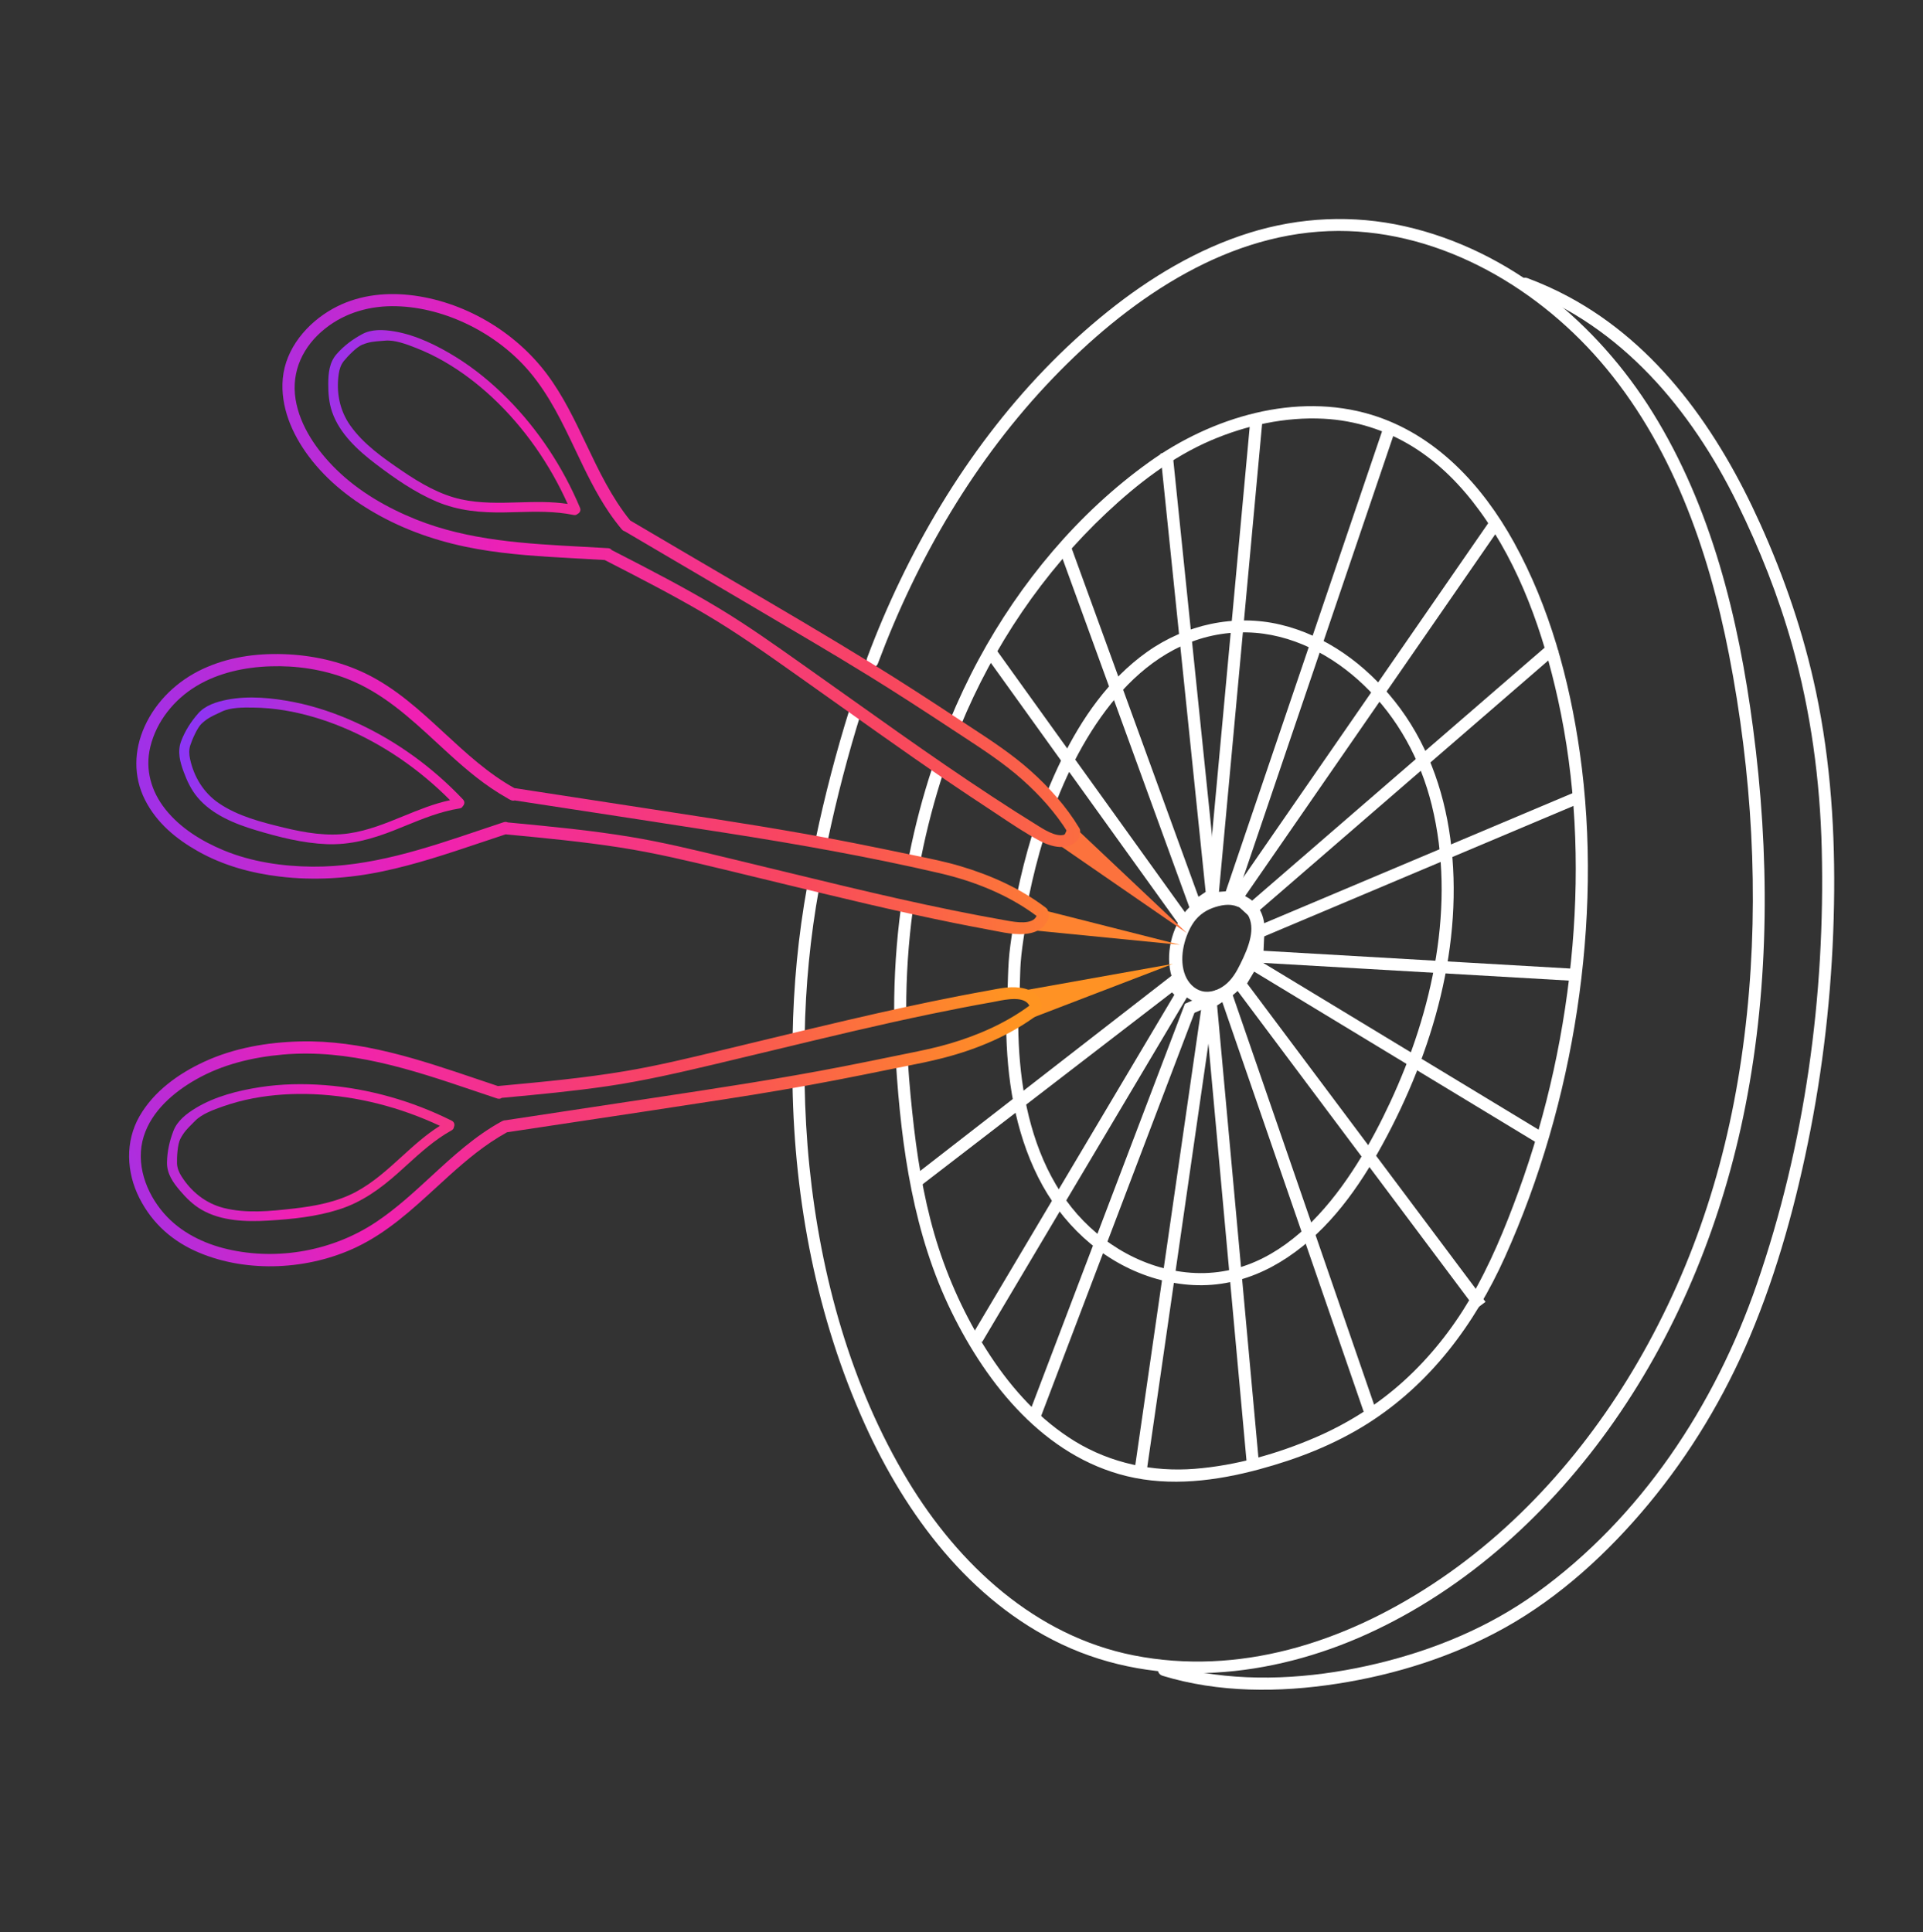 <svg width="200" height="201" viewBox="0 0 200 201" fill="none" xmlns="http://www.w3.org/2000/svg">
<rect x="0" y="0" width="200" height="201" fill="#333333" stroke="none"/>
<path d="M88.347 73.812C86.96 78.246 85.785 82.751 84.829 87.299C84.663 88.094 85.9 88.333 86.066 87.538C87.022 82.99 88.197 78.485 89.584 74.052C89.828 73.276 88.59 73.045 88.347 73.812Z" fill="white"/>
<path d="M82.424 112.843C82.634 124.949 84.938 137.062 89.936 148.122C94.205 157.571 100.853 166.507 110.421 171.031C120.509 175.801 132.272 174.478 142.206 169.961C152.631 165.221 161.374 157.168 167.895 147.82C174.723 138.034 179.213 126.776 181.52 115.088C184.075 102.131 184.044 88.748 182.32 75.689C180.818 64.297 178.006 52.776 171.894 42.924C166.105 33.589 156.97 25.989 146.112 23.539C140.738 22.325 135.175 22.578 129.921 24.224C124.544 25.907 119.612 28.871 115.232 32.383C105.947 39.834 98.76 49.684 93.618 60.378C92.351 63.014 91.201 65.71 90.18 68.449C89.897 69.204 91.024 69.769 91.307 69.01C95.393 58.077 101.413 47.757 109.52 39.32C117.054 31.48 126.953 24.465 138.174 24.041C149.046 23.63 159.437 29.492 166.413 37.553C173.798 46.087 177.692 57.122 179.82 68.065C182.204 80.317 182.976 93.055 181.686 105.484C180.396 117.914 177.169 129.21 171.392 139.799C166.011 149.667 158.47 158.54 149.049 164.742C139.628 170.945 128.773 174.325 117.922 172.189C107.67 170.169 99.698 162.747 94.425 154.017C88.496 144.196 85.336 132.659 84.181 121.305C83.892 118.463 83.734 115.608 83.683 112.747C83.669 111.935 82.414 112.035 82.428 112.848L82.424 112.843Z" fill="white"/>
<path d="M83.959 92.137C83.015 97.33 82.525 102.541 82.435 107.813C82.419 108.624 83.68 108.521 83.69 107.713C83.777 102.552 84.27 97.457 85.192 92.376C85.338 91.576 84.101 91.337 83.955 92.136L83.959 92.137Z" fill="white"/>
<path d="M120.889 174.301C126.721 176.089 133.056 176.066 139.04 175.139C145.129 174.199 151.146 172.306 156.541 169.294C162.271 166.094 167.285 161.469 171.462 156.435C175.795 151.211 179.338 145.317 181.98 139.064C184.891 132.173 186.878 124.833 188.304 117.501C189.803 109.792 190.601 101.944 190.745 94.094C190.88 86.666 190.408 79.263 188.876 71.984C187.598 65.912 185.592 60.068 183.043 54.423C178.732 44.88 172.507 35.88 163.087 30.836C161.727 30.106 160.317 29.478 158.869 28.932C158.115 28.649 157.551 29.779 158.309 30.063C168.673 33.961 175.887 42.603 180.669 52.323C183.006 57.074 184.973 62.032 186.4 67.133C188.331 74.026 189.294 81.152 189.469 88.301C189.842 103.593 187.726 119.095 182.715 133.578C178.358 146.182 170.665 157.879 159.759 165.724C154.835 169.264 149.187 171.597 143.313 173.017C137.413 174.439 131.135 174.983 125.128 173.993C123.777 173.771 122.438 173.461 121.13 173.058C120.355 172.818 120.123 174.063 120.89 174.297L120.889 174.301Z" fill="white"/>
<path d="M96.949 79.904C95.971 82.861 95.179 85.871 94.568 88.924C94.409 89.721 95.647 89.96 95.805 89.164C96.416 86.11 97.208 83.1 98.186 80.143C98.292 79.816 97.991 79.466 97.687 79.403C97.316 79.332 97.054 79.581 96.949 79.904Z" fill="white"/>
<path d="M93.18 110.537C93.752 119.438 95.017 128.41 98.981 136.492C102.697 144.069 108.634 151.461 117.189 153.544C121.741 154.65 126.509 154.038 130.977 152.831C134.912 151.77 138.728 150.287 142.186 148.11C148.733 143.983 153.367 137.759 156.515 130.764C160.183 122.609 162.681 113.915 164.021 105.079C165.361 96.242 165.569 87.135 164.304 78.254C163.23 70.709 161.161 63.133 157.472 56.437C154.191 50.483 149.308 45.181 142.655 43.149C134.77 40.746 126.018 43.401 119.503 48.069C112.144 53.342 106.081 60.631 101.795 68.576C100.668 70.665 99.658 72.818 98.75 75.013C98.443 75.76 99.57 76.325 99.878 75.574C103.344 67.179 108.465 59.566 115.088 53.341C118.292 50.33 121.889 47.544 125.951 45.805C129.607 44.24 133.668 43.349 137.658 43.554C140.953 43.724 144.145 44.736 146.949 46.473C149.699 48.179 152.006 50.545 153.901 53.154C158.081 58.904 160.509 65.841 162.03 72.736C163.883 81.118 164.269 89.829 163.542 98.372C162.801 107.076 160.926 115.715 157.932 123.923C156.531 127.762 154.95 131.602 152.87 135.13C151.017 138.274 148.726 141.166 146.022 143.622C143.323 146.079 140.19 148.058 136.843 149.503C132.895 151.209 128.559 152.441 124.266 152.781C119.974 153.122 115.577 152.233 111.786 149.915C108.206 147.722 105.332 144.557 103.031 141.077C100.735 137.599 98.933 133.817 97.638 129.855C96.342 125.892 95.562 121.584 95.062 117.33C94.795 115.041 94.571 112.743 94.426 110.443C94.373 109.631 93.118 109.727 93.17 110.543L93.18 110.537Z" fill="white"/>
<path d="M93.701 94.41C93.224 97.961 92.99 101.538 92.995 105.118C92.997 105.928 94.253 105.828 94.251 105.017C94.246 101.545 94.474 98.087 94.938 94.645C95.046 93.843 93.81 93.599 93.701 94.406L93.701 94.41Z" fill="white"/>
<path d="M107.325 86.906C106.713 88.901 106.201 90.928 105.78 92.972C105.618 93.768 106.855 94.007 107.017 93.212C107.438 91.167 107.95 89.14 108.562 87.145C108.664 86.817 108.373 86.466 108.063 86.406C107.7 86.336 107.427 86.578 107.325 86.906Z" fill="white"/>
<path d="M104.646 106.718C104.701 112.099 105.542 117.62 107.98 122.467C110.349 127.182 114.349 131.011 119.379 132.738C121.815 133.573 124.436 133.908 126.994 133.532C129.552 133.156 131.825 132.177 133.907 130.788C138.249 127.889 141.333 123.531 143.803 119.006C149.026 109.446 152.316 98.136 150.835 87.185C150.133 82.005 148.324 77.047 145.051 72.934C142.033 69.136 137.913 66.09 133.146 64.967C128.38 63.844 123.308 64.964 119.302 67.807C115.296 70.651 112.505 74.732 110.395 79.03C109.83 80.185 109.311 81.367 108.836 82.561C108.537 83.313 109.664 83.878 109.964 83.122C113.299 74.718 119.629 65.564 129.699 65.779C134.3 65.88 138.593 68.146 141.862 71.285C145.377 74.656 147.745 79.023 148.908 83.74C151.456 94.082 148.999 105.18 144.583 114.661C140.715 122.965 133.94 133.447 123.382 132.345C118.367 131.822 113.787 128.892 110.868 124.83C107.875 120.664 106.535 115.532 106.084 110.477C105.968 109.194 105.914 107.902 105.898 106.613C105.888 105.801 104.633 105.901 104.642 106.713L104.646 106.718Z" fill="white"/>
<path d="M105.329 96.658C105.154 97.764 104.986 98.876 104.911 99.993C104.838 101.038 104.823 102.085 104.788 103.128C104.778 103.469 105.155 103.735 105.468 103.71C105.836 103.682 106.037 103.374 106.048 103.029C106.065 102.475 106.082 101.925 106.098 101.376C106.104 101.149 106.113 100.924 106.122 100.699C106.135 100.435 106.138 100.397 106.153 100.164C106.232 99.07 106.396 97.978 106.566 96.897C106.696 96.095 105.458 95.856 105.329 96.658Z" fill="white"/>
<path d="M125.384 94.148L130.06 43.467L131.312 43.584L126.776 92.767L127.488 92.712L143.809 44.658L145.001 45.065L128.413 93.902L125.384 94.148Z" fill="white"/>
<path d="M130.096 95.465L127.836 93.395L154.918 54.22L155.951 54.939L129.498 93.207L130.119 93.777L161.298 66.803L162.119 67.759L130.096 95.465Z" fill="white"/>
<path d="M130.106 100.083L130.255 96.546L164.283 82.193L164.768 83.355L131.481 97.4L131.414 98.896L163.903 100.778L163.826 102.036L130.106 100.083Z" fill="white"/>
<path d="M153.489 136.171L128.188 102.37L130.008 99.328L160.938 118.062L160.284 119.144L130.438 101.065L129.704 102.295L154.499 135.415L153.489 136.171Z" fill="white"/>
<path d="M129.675 152.306L125.262 103.944L127.789 102.289L143.155 146.815L141.962 147.231L127.127 104.232L126.584 104.585L130.934 152.189L129.675 152.306Z" fill="white"/>
<path d="M117.937 153.346L124.915 105.052L124.228 105.352L107.993 148.047L106.814 147.596L123.239 104.406L126.487 102.981L119.186 153.523L117.937 153.346Z" fill="white"/>
<path d="M102.145 139.595L101.06 138.948L122.135 103.476L121.893 103.224L95.656 123.416L94.778 122.513L121.922 101.434L123.71 103.296L102.145 139.595Z" fill="white"/>
<path d="M124.011 95.232L110.028 56.786L111.211 56.355L124.645 93.28L125.393 92.773L120.688 47.179L121.946 47.05L126.723 93.394L124.011 95.232Z" fill="white"/>
<path d="M129.287 93.154C127.305 92.288 124.681 93.229 123.386 94.699C121.848 96.447 121.17 99.327 121.854 101.553C122.539 103.778 124.875 105.077 127.135 104.14C129.395 103.203 130.594 100.556 131.247 98.391C131.623 97.156 131.675 95.766 131 94.587C130.42 93.57 129.356 92.992 128.171 92.82C127.292 92.694 127.042 93.962 127.925 94.089C128.681 94.195 129.361 94.476 129.762 95.124C130.199 95.832 130.211 96.694 130.058 97.464C129.864 98.444 129.437 99.384 128.996 100.278C128.6 101.088 128.12 101.917 127.371 102.483C126.731 102.969 125.851 103.313 125.008 103.097C124.166 102.881 123.57 102.191 123.273 101.463C122.608 99.82 123.099 97.668 123.974 96.204C124.461 95.39 125.179 94.791 126.106 94.448C126.891 94.161 127.878 93.944 128.693 94.303C129.508 94.663 130.108 93.506 129.292 93.151L129.287 93.154Z" fill="white"/>
<path d="M123.462 95.199C121.23 92.093 118.999 88.987 116.767 85.881C113.214 80.938 109.662 75.991 106.108 71.048C105.3 69.919 104.487 68.793 103.678 67.664C103.206 67.007 102.16 67.709 102.635 68.371C104.866 71.477 107.098 74.583 109.329 77.689C112.882 82.632 116.435 87.579 119.988 92.522C120.797 93.651 121.61 94.777 122.418 95.906C122.89 96.563 123.937 95.861 123.462 95.199Z" fill="white"/>
<path d="M105.802 103.149L121.989 100.258L105.275 106.673C105.275 106.673 109.353 103.942 105.801 103.153L105.802 103.149Z" fill="#FF9224"/>
<path d="M109.52 87.456L123.454 97.07L111.139 85.439C111.139 85.439 110.972 87.631 109.521 87.452L109.52 87.456Z" fill="#FC723D"/>
<path d="M107.585 94.436L122.731 98.277L107.055 96.73C107.055 96.73 108.818 94.473 107.585 94.436Z" fill="#FE8330"/>
<path fill-rule="evenodd" clip-rule="evenodd" d="M70.713 58.638C68.801 57.514 66.889 56.39 64.978 55.265C64.862 55.232 64.751 55.163 64.658 55.051C64.196 54.494 63.764 53.922 63.357 53.325C61.976 51.295 60.922 49.076 59.868 46.858L59.868 46.858C58.509 43.995 57.151 41.135 55.09 38.688C51.768 34.741 46.413 31.992 41.23 31.852C38.549 31.779 35.958 32.483 33.837 34.16C31.535 35.978 30.265 38.609 30.744 41.552C31.203 44.358 32.99 46.885 34.975 48.833C37.319 51.134 40.241 52.813 43.273 54.033C48.766 56.239 54.714 56.557 60.575 56.87L60.575 56.87C61.478 56.918 62.379 56.966 63.276 57.021C63.417 57.03 63.537 57.108 63.625 57.217L63.904 57.36C67.585 59.255 71.264 61.147 74.808 63.287C77.776 65.081 80.612 67.091 83.441 69.096L83.445 69.099C83.696 69.277 83.948 69.455 84.199 69.633C85.679 70.677 87.143 71.719 88.613 72.764L88.617 72.767L88.619 72.768L88.619 72.768L88.622 72.77C90.248 73.926 91.88 75.087 93.548 76.262C96.725 78.501 99.922 80.709 103.171 82.841C104.773 83.897 106.391 84.93 108.023 85.935L108.07 85.964C108.816 86.425 110.278 87.329 111.068 86.606C109.789 84.542 108.147 82.724 106.342 81.11C104.434 79.411 102.301 78.013 100.17 76.617C99.843 76.402 99.516 76.188 99.19 75.973L99.181 75.967C96.222 74.017 93.251 72.086 90.233 70.222C90.212 70.211 90.191 70.2 90.17 70.187C88.313 69.039 86.439 67.914 84.558 66.8C79.949 64.067 75.331 61.352 70.713 58.638L70.713 58.638ZM90.731 69.053L90.731 69.052C85.893 66.072 80.984 63.198 76.078 60.327L76.078 60.327L76.078 60.326L76.077 60.326L76.072 60.323C74.379 59.332 72.687 58.342 70.998 57.347L69.834 56.661C68.404 55.819 66.975 54.977 65.544 54.138C63.606 51.744 62.291 48.983 60.975 46.221L60.975 46.221L60.975 46.221C59.776 43.705 58.577 41.187 56.906 38.945C53.553 34.444 48.166 31.289 42.572 30.684C39.827 30.389 37.03 30.761 34.599 32.121C31.937 33.608 29.7 36.241 29.412 39.37C29.145 42.301 30.372 45.136 32.094 47.445C34.068 50.094 36.682 52.108 39.564 53.681C42.703 55.389 46.131 56.489 49.647 57.108C52.994 57.698 56.345 57.885 59.703 58.072L59.703 58.072L60.214 58.101C60.511 58.118 60.809 58.134 61.107 58.15L61.108 58.151L61.108 58.151C61.698 58.183 62.289 58.216 62.878 58.251C62.887 58.256 62.895 58.26 62.903 58.264L62.908 58.261L63.354 58.49C66.704 60.213 70.058 61.938 73.305 63.85C76.609 65.794 79.736 68.008 82.863 70.223L83.121 70.406C84.583 71.439 86.041 72.475 87.499 73.513L87.5 73.513C92.519 77.082 97.539 80.652 102.694 84.026C103.104 84.295 103.513 84.568 103.924 84.843C105.293 85.756 106.675 86.679 108.116 87.449C109.341 88.102 111.118 88.578 112.134 87.308C112.275 87.132 112.304 86.941 112.261 86.769C112.367 86.588 112.389 86.356 112.251 86.127L112.25 86.131C110.904 83.886 109.119 81.904 107.175 80.165C105.229 78.428 103.048 77.002 100.871 75.577C100.521 75.349 100.171 75.12 99.823 74.89C99.8 74.872 99.776 74.855 99.752 74.838L99.751 74.842C96.769 72.873 93.775 70.927 90.732 69.053C90.732 69.053 90.731 69.053 90.731 69.053Z" fill="url(#paint0_linear_398_100146)"/>
<path fill-rule="evenodd" clip-rule="evenodd" d="M53.024 83.169C53.045 83.181 53.067 83.193 53.089 83.205C53.248 83.291 53.4 83.299 53.531 83.257C55.441 83.55 57.35 83.842 59.26 84.134L59.26 84.134L59.261 84.134C64.659 84.961 70.057 85.787 75.454 86.631C82.911 87.798 90.377 89.117 97.734 90.826C101.296 91.654 104.862 93.068 107.807 95.271C107.409 96.229 105.625 95.917 104.791 95.771L104.679 95.752C102.804 95.424 100.936 95.062 99.067 94.684C95.301 93.918 91.553 93.06 87.811 92.17C85.73 91.676 83.65 91.169 81.572 90.664L81.572 90.664C79.966 90.273 78.362 89.882 76.756 89.497C76.3 89.388 75.843 89.277 75.385 89.167C72.152 88.387 68.896 87.601 65.606 87.055C61.5 86.373 57.355 85.978 53.218 85.583L52.811 85.544C52.685 85.487 52.534 85.474 52.366 85.529C51.534 85.803 50.702 86.084 49.869 86.365C44.215 88.271 38.502 90.198 32.472 90.145C29.363 90.119 26.161 89.645 23.277 88.454C20.996 87.511 18.758 86.14 17.207 84.186C15.727 82.326 15.064 80.043 15.629 77.7C16.267 75.037 18.111 72.757 20.425 71.362C22.74 69.966 25.468 69.396 28.133 69.307C30.798 69.218 33.573 69.625 36.084 70.599C39.782 72.035 42.622 74.659 45.47 77.29C47.262 78.945 49.056 80.603 51.069 81.97C51.644 82.359 52.23 82.725 52.836 83.065C52.888 83.109 52.95 83.144 53.024 83.169ZM53.493 81.974C55.586 82.297 57.678 82.618 59.771 82.939C61.902 83.267 64.033 83.594 66.164 83.922C67.058 84.06 67.951 84.197 68.844 84.334L68.846 84.334C75.502 85.355 82.161 86.376 88.768 87.683C90.667 88.058 92.642 88.466 94.456 88.842C94.73 88.899 95.004 88.955 95.278 89.011C96.82 89.327 98.362 89.642 99.874 90.091C103.049 91.035 106.137 92.412 108.78 94.427L108.776 94.426C108.969 94.573 109.03 94.76 109.005 94.936C109.099 95.057 109.136 95.221 109.075 95.423C108.595 97.001 106.945 97.261 105.5 97.145C104.776 97.085 104.053 96.942 103.335 96.799C103.09 96.751 102.844 96.702 102.6 96.657C101.51 96.455 100.425 96.245 99.338 96.027C93.181 94.786 87.077 93.3 80.973 91.815C79.322 91.413 77.671 91.012 76.018 90.615L75.285 90.438C71.698 89.575 68.155 88.723 64.445 88.146C60.608 87.55 56.744 87.181 52.883 86.813L52.585 86.785C51.746 87.06 50.907 87.34 50.071 87.623L49.947 87.665C46.594 88.791 43.234 89.919 39.768 90.642C36.26 91.375 32.673 91.607 29.107 91.179C26.13 90.823 23.213 90.027 20.59 88.547C18.349 87.282 16.308 85.628 15.079 83.196C13.851 80.764 13.929 78.04 15.038 75.575C16.256 72.879 18.485 70.798 21.076 69.589C23.667 68.379 26.514 67.948 29.456 68.041C32.398 68.134 35.331 68.761 37.992 70.042C41.146 71.564 43.684 73.91 46.223 76.257C48.498 78.359 50.774 80.463 53.493 81.974Z" fill="url(#paint1_linear_398_100146)"/>
<path fill-rule="evenodd" clip-rule="evenodd" d="M108.318 104.355C107.909 102.994 106.438 102.659 105.179 102.69C104.516 102.708 103.857 102.832 103.203 102.956L103.202 102.956C103.034 102.988 102.865 103.02 102.697 103.05C101.735 103.22 100.776 103.403 99.821 103.587C95.932 104.34 92.062 105.199 88.205 106.095C85.522 106.719 82.845 107.364 80.166 108.01C78.996 108.293 77.824 108.575 76.653 108.856C76.107 108.986 75.561 109.118 75.014 109.25L75.014 109.25C71.704 110.05 68.381 110.852 65.023 111.417C60.763 112.133 56.463 112.532 52.164 112.932L51.809 112.965C51.8 112.966 51.792 112.967 51.784 112.968C51.054 112.725 50.325 112.478 49.594 112.231C43.615 110.208 37.586 108.169 31.189 108.327C27.793 108.412 24.328 109.007 21.233 110.44C18.555 111.68 15.998 113.509 14.506 116.114C13.015 118.719 13.124 121.916 14.506 124.635C15.889 127.354 18.042 129.18 20.713 130.301C25.793 132.436 32.119 132.085 37.066 129.728C40.259 128.205 42.817 125.859 45.38 123.508C47.19 121.847 49.003 120.185 51.043 118.808C51.59 118.441 52.15 118.096 52.727 117.777C54.885 117.451 57.042 117.126 59.2 116.801L59.204 116.801C64.63 115.984 70.055 115.168 75.479 114.325C79.307 113.732 83.123 113.089 86.927 112.354C88.828 111.989 90.725 111.605 92.622 111.218C93.082 111.124 93.535 111.034 93.984 110.945C95.386 110.667 96.743 110.397 98.115 110.042C101.613 109.141 105.094 107.688 107.991 105.492C108.206 105.329 108.272 105.103 108.238 104.893C108.336 104.752 108.376 104.568 108.313 104.358L108.318 104.355ZM52.316 116.576C52.264 116.593 52.216 116.616 52.173 116.644C49.414 118.151 47.126 120.258 44.835 122.368C43.008 124.05 41.18 125.734 39.111 127.115C34.632 130.106 28.911 131.152 23.662 129.936C21.174 129.357 18.771 128.177 17.068 126.231C15.179 124.075 14.063 121.017 14.951 118.193C15.781 115.559 18.053 113.61 20.375 112.289C23.139 110.714 26.259 109.972 29.41 109.693C36.26 109.089 42.754 111.235 49.15 113.402C49.996 113.69 50.848 113.974 51.7 114.259C51.901 114.326 52.065 114.29 52.184 114.197L52.382 114.179C56.01 113.841 59.639 113.503 63.242 112.972C67.002 112.417 70.729 111.551 74.44 110.674C76.543 110.178 78.643 109.672 80.743 109.166L80.743 109.166C86.097 107.876 91.45 106.586 96.844 105.468C98.951 105.031 101.068 104.617 103.189 104.242C103.3 104.223 103.43 104.196 103.575 104.167L103.576 104.167C104.657 103.949 106.555 103.567 107.059 104.608C104.586 106.432 101.714 107.685 98.78 108.55C97.309 108.985 95.807 109.289 94.305 109.593L94.305 109.593C93.981 109.659 93.657 109.724 93.334 109.791L93.334 109.791L93.334 109.791C91.472 110.173 89.61 110.554 87.743 110.918C81.072 112.22 74.354 113.234 67.634 114.247C66.832 114.368 66.029 114.489 65.226 114.611C63.094 114.933 60.962 115.256 58.831 115.579C56.751 115.895 54.671 116.21 52.59 116.525C52.501 116.522 52.409 116.537 52.316 116.576Z" fill="url(#paint2_linear_398_100146)"/>
<path fill-rule="evenodd" clip-rule="evenodd" d="M60.321 52.811C60.446 53.11 60.288 53.356 60.064 53.46C59.972 53.553 59.836 53.602 59.659 53.566C57.698 53.16 55.719 53.215 53.74 53.269C53.322 53.281 52.903 53.292 52.484 53.299C50.054 53.341 47.694 53.142 45.413 52.177C43.133 51.211 41.048 49.759 39.078 48.261C37.236 46.86 35.331 45.123 34.549 42.874C34.213 41.915 34.135 40.92 34.14 39.917C34.145 38.825 34.241 37.701 35.019 36.819C35.796 35.938 36.68 35.293 37.67 34.756C38.66 34.219 39.878 34.278 41.023 34.472C43.29 34.859 45.475 35.94 47.428 37.147C49.366 38.348 51.129 39.808 52.739 41.424C55.969 44.67 58.552 48.597 60.321 52.811ZM51.222 41.362C54.53 44.458 57.186 48.286 59.038 52.415C57.344 52.159 55.636 52.208 53.929 52.257C51.927 52.314 49.926 52.371 47.95 51.936C45.743 51.451 43.724 50.274 41.865 49.01C39.889 47.663 37.812 46.227 36.416 44.242C35.303 42.657 34.953 40.762 35.232 38.875C35.301 38.4 35.453 37.935 35.755 37.558C36.159 37.057 37.093 36.087 37.668 35.857C38.417 35.557 38.895 35.522 39.608 35.468L39.609 35.468C39.753 35.458 39.906 35.446 40.074 35.431C41.07 35.345 42.294 35.808 43.244 36.182C44.253 36.577 45.237 37.048 46.177 37.59C48 38.639 49.686 39.926 51.222 41.362ZM48.152 83.153C48.374 83.388 48.313 83.674 48.14 83.85C48.086 83.97 47.976 84.063 47.798 84.091C45.82 84.402 43.986 85.15 42.154 85.897L42.154 85.897C41.766 86.056 41.378 86.214 40.988 86.368C38.729 87.262 36.449 87.907 33.975 87.806C31.501 87.704 29.038 87.08 26.667 86.371C24.449 85.708 22.056 84.752 20.531 82.922C19.88 82.143 19.456 81.24 19.108 80.298C18.728 79.275 18.423 78.189 18.84 77.09C19.258 75.992 19.858 75.076 20.595 74.225C21.333 73.375 22.494 73.001 23.634 72.779C25.892 72.344 28.318 72.586 30.57 73.029C32.808 73.471 34.971 74.217 37.047 75.163C41.213 77.064 45.013 79.83 48.152 83.153ZM35.605 75.638C39.792 77.372 43.625 80.021 46.812 83.234C45.136 83.59 43.555 84.237 41.974 84.883C40.12 85.641 38.268 86.399 36.264 86.688C34.029 87.011 31.724 86.62 29.54 86.091C27.215 85.525 24.765 84.912 22.761 83.546C21.161 82.454 20.167 80.804 19.763 78.939C19.661 78.47 19.639 77.982 19.79 77.522C19.991 76.911 20.524 75.674 20.981 75.257C21.577 74.713 22.012 74.511 22.661 74.21C22.792 74.149 22.931 74.084 23.083 74.012C23.985 73.58 25.294 73.583 26.315 73.599C27.398 73.612 28.485 73.708 29.556 73.884C31.631 74.225 33.662 74.835 35.605 75.638ZM47.21 117.23C47.312 117.005 47.271 116.715 46.982 116.571C42.894 114.526 38.376 113.231 33.81 112.874C31.536 112.697 29.248 112.739 26.995 113.091C24.727 113.447 22.366 114.051 20.393 115.235C19.398 115.834 18.436 116.583 18.035 117.636C17.634 118.688 17.384 119.753 17.369 120.929C17.354 122.104 18.013 123.019 18.721 123.85C19.371 124.615 20.078 125.318 20.958 125.827C23.017 127.023 25.593 127.1 27.904 126.962C30.375 126.815 32.902 126.557 35.261 125.803C37.62 125.05 39.54 123.663 41.356 122.048C41.669 121.769 41.979 121.488 42.289 121.206C43.754 119.875 45.22 118.544 46.971 117.574C47.129 117.486 47.201 117.361 47.21 117.23ZM45.751 117.106C41.656 115.181 37.146 114.008 32.619 113.815C30.518 113.727 28.401 113.85 26.335 114.242C25.269 114.443 24.215 114.727 23.193 115.085C22.228 115.421 20.998 115.867 20.299 116.582C20.181 116.702 20.072 116.811 19.97 116.913C19.464 117.418 19.124 117.756 18.751 118.472C18.465 119.021 18.388 120.365 18.409 121.009C18.425 121.492 18.613 121.943 18.87 122.348C19.889 123.962 21.388 125.171 23.265 125.648C25.617 126.244 28.129 125.98 30.506 125.714C32.74 125.461 35.038 125.038 37.028 123.968C38.81 123.01 40.291 121.663 41.773 120.315C43.036 119.165 44.299 118.016 45.751 117.106Z" fill="url(#paint3_linear_398_100146)"/>
<defs>
<linearGradient id="paint0_linear_398_100146" x1="12.02" y1="86.316" x2="132.355" y2="84.284" gradientUnits="userSpaceOnUse">
<stop offset="0.023" stop-color="#8636F8"/>
<stop offset="0.348" stop-color="#F020B3"/>
<stop offset="0.674" stop-color="#F8475E"/>
<stop offset="1" stop-color="#FF9421"/>
</linearGradient>
<linearGradient id="paint1_linear_398_100146" x1="4.715" y1="104.829" x2="121.204" y2="96.152" gradientUnits="userSpaceOnUse">
<stop offset="0.023" stop-color="#8636F8"/>
<stop offset="0.348" stop-color="#F020B3"/>
<stop offset="0.674" stop-color="#F8475E"/>
<stop offset="1" stop-color="#FF9421"/>
</linearGradient>
<linearGradient id="paint2_linear_398_100146" x1="3.628" y1="144.526" x2="108.729" y2="118.703" gradientUnits="userSpaceOnUse">
<stop offset="0.023" stop-color="#8636F8"/>
<stop offset="0.348" stop-color="#F020B3"/>
<stop offset="0.674" stop-color="#F8475E"/>
<stop offset="1" stop-color="#FF9421"/>
</linearGradient>
<linearGradient id="paint3_linear_398_100146" x1="9.13" y1="99.649" x2="85.529" y2="122.083" gradientUnits="userSpaceOnUse">
<stop offset="0.023" stop-color="#8636F8"/>
<stop offset="0.348" stop-color="#F020B3"/>
<stop offset="0.674" stop-color="#F8475E"/>
<stop offset="1" stop-color="#FF9421"/>
</linearGradient>
</defs>
</svg>

